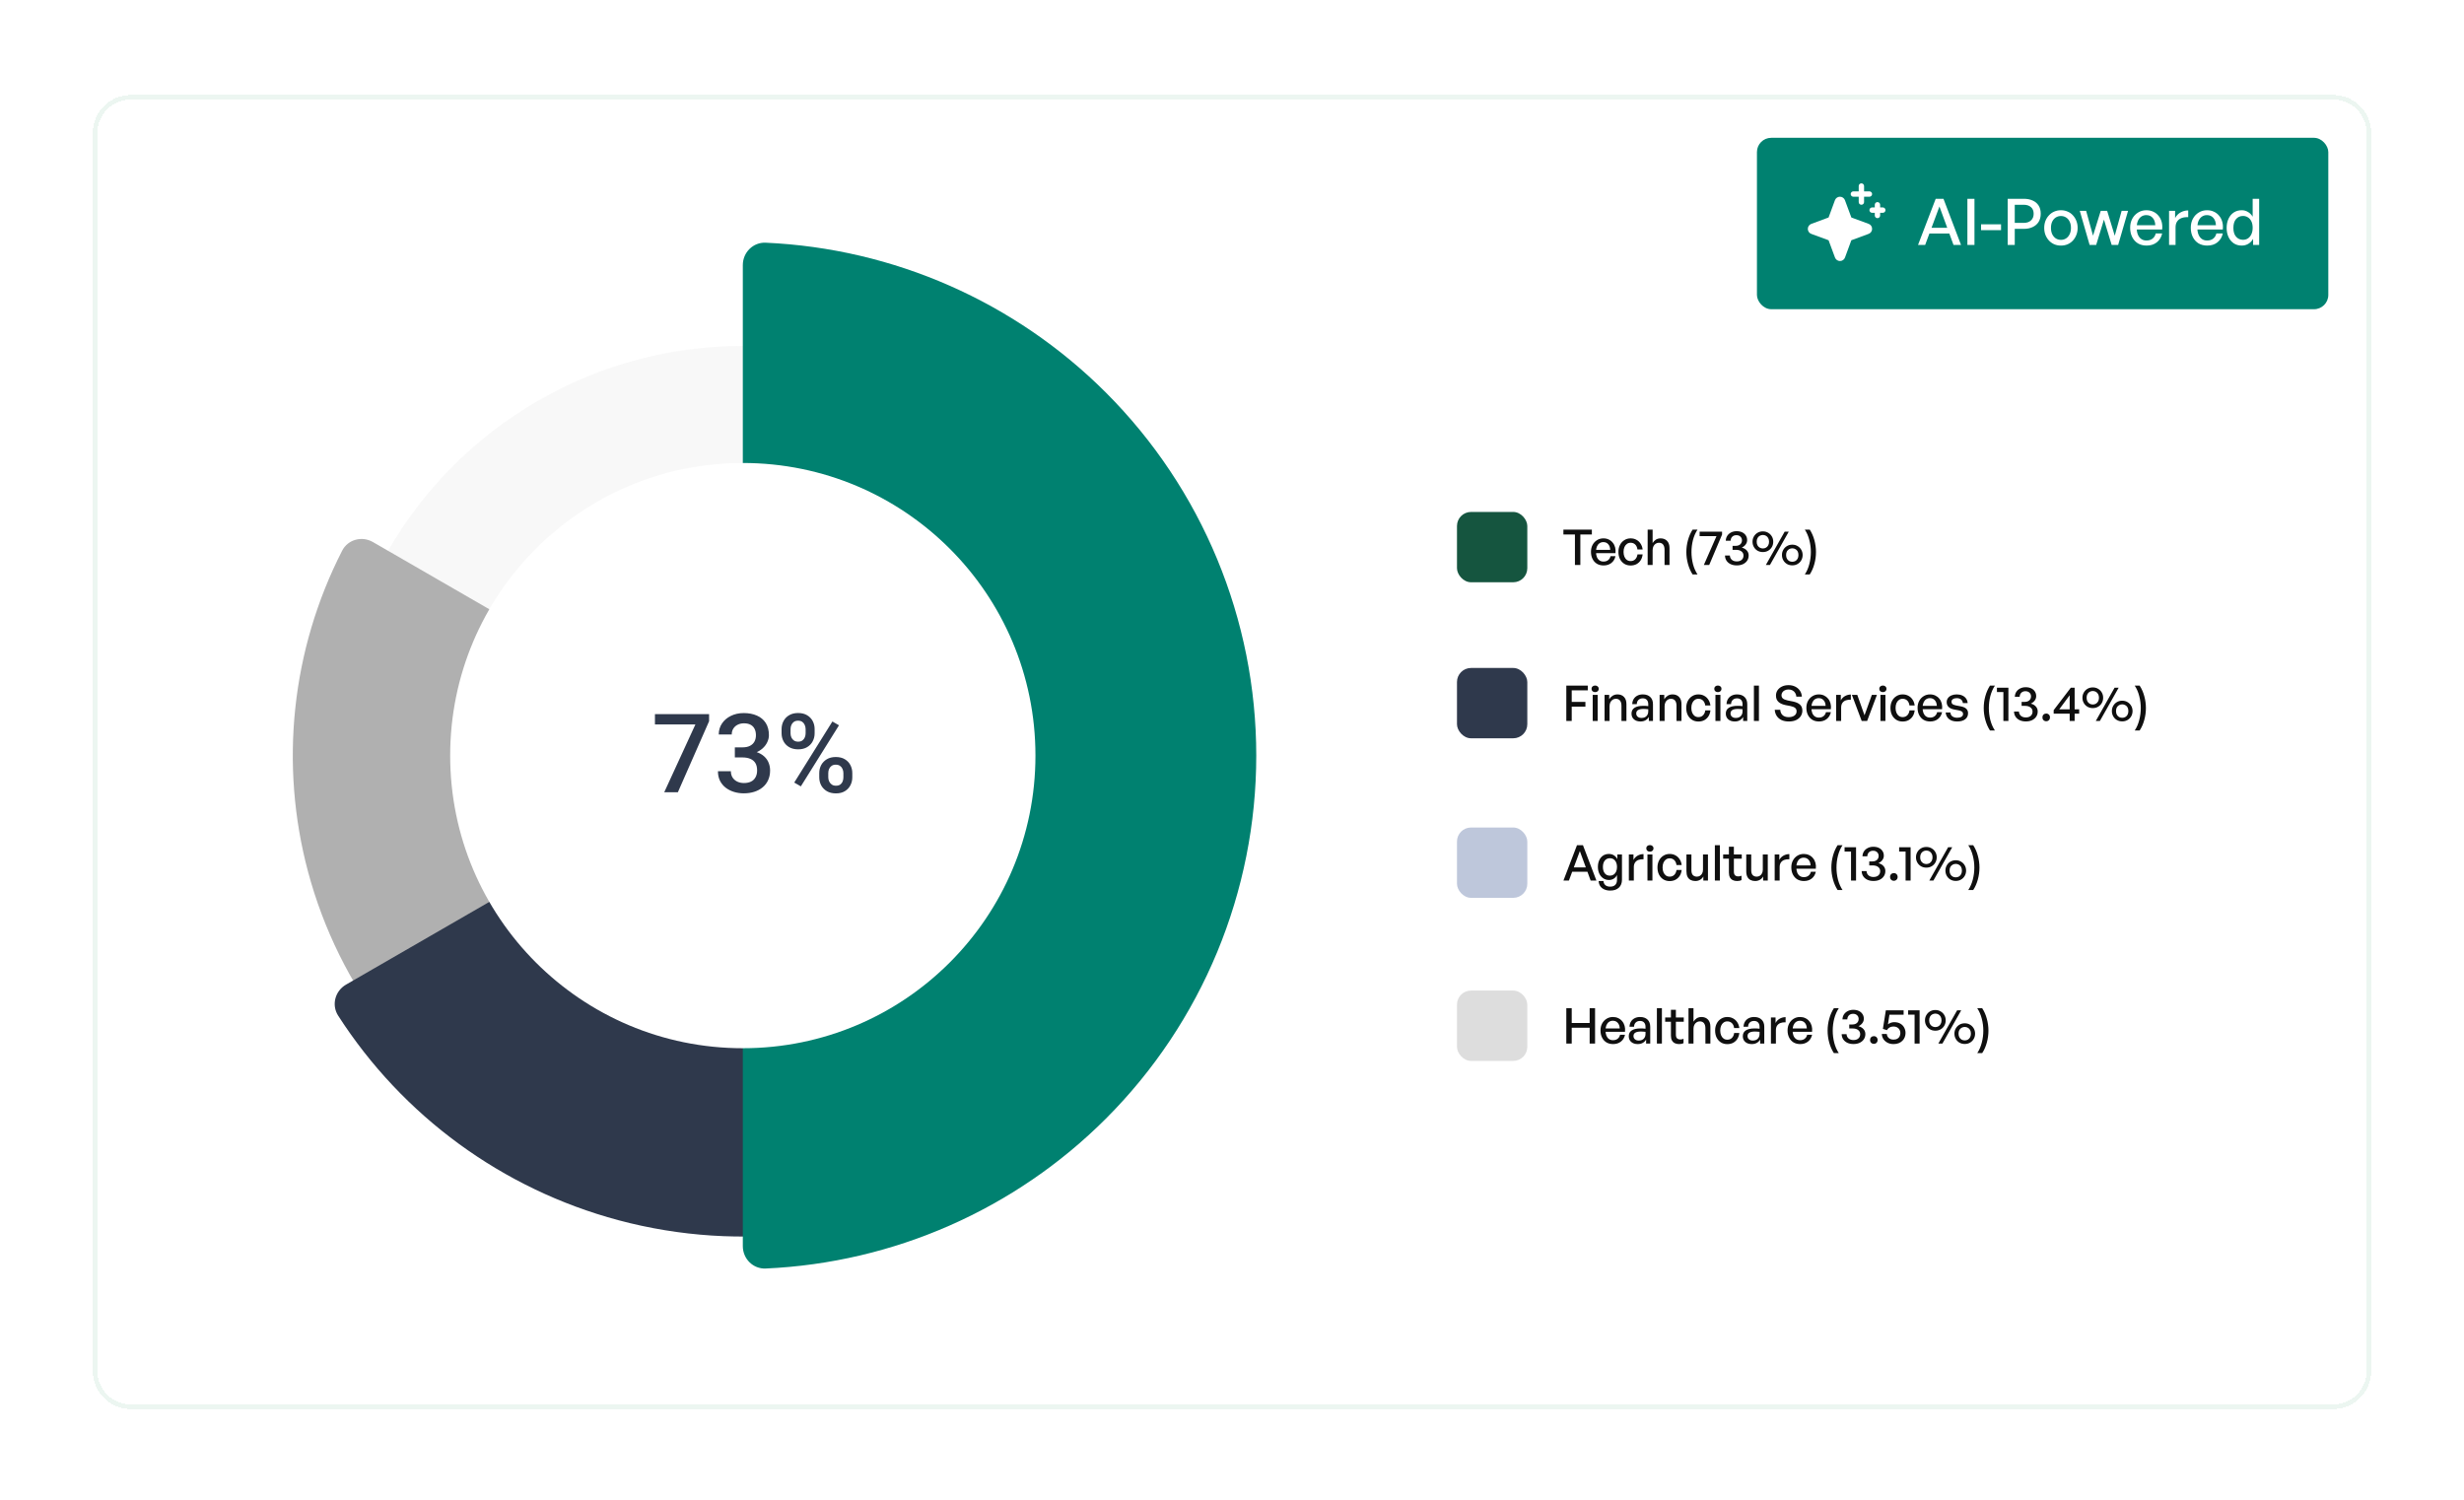 <svg width="345" height="210" viewBox="0 0 345 210" fill="none" xmlns="http://www.w3.org/2000/svg">
<g filter="url(#filter0_bdd_1039_12016)">
<path d="M13 9.311C13 6.378 15.378 4 18.311 4H326.689C329.622 4 332 6.378 332 9.311V182.689C332 185.622 329.622 188 326.689 188H18.311C15.378 188 13 185.622 13 182.689V9.311Z" fill="white" shape-rendering="crispEdges"/>
<path d="M13.321 9.311C13.321 6.555 15.555 4.321 18.311 4.321H326.689C329.445 4.321 331.679 6.555 331.679 9.311V182.689C331.679 185.445 329.445 187.679 326.689 187.679H18.311C15.555 187.679 13.321 185.445 13.321 182.689V9.311Z" stroke="#ECF6F1" stroke-width="0.641" shape-rendering="crispEdges"/>
<circle opacity="0.1" cx="104.006" cy="96.505" r="57.364" fill="#B6B6B6"/>
<path d="M52.213 66.602C50.679 65.716 48.711 66.239 47.905 67.815C40.819 81.671 39.095 97.702 43.142 112.808C47.467 128.948 58.027 142.709 72.498 151.064C86.969 159.419 104.166 161.683 120.307 157.358C135.412 153.311 148.434 143.803 156.89 130.737C157.852 129.251 157.32 127.286 155.787 126.4L104 96.501L52.213 66.602Z" fill="#B0B0B0"/>
<path d="M48.45 128.573C46.917 129.458 46.386 131.423 47.343 132.913C56.379 146.974 70.35 157.209 86.569 161.555C103.822 166.178 122.205 163.758 137.674 154.827C153.143 145.896 164.431 131.185 169.054 113.932C173.4 97.713 171.522 80.496 163.862 65.64C163.051 64.067 161.083 63.544 159.55 64.43L104 96.501L48.45 128.573Z" fill="#2F394C"/>
<path d="M104.006 165.192C104.006 166.962 105.442 168.405 107.211 168.326C125.112 167.528 142.116 160.066 154.841 147.341C168.323 133.859 175.897 115.573 175.897 96.506C175.897 77.44 168.323 59.154 154.841 45.672C142.116 32.947 125.112 25.485 107.211 24.687C105.442 24.608 104.006 26.05 104.006 27.821L104.006 96.506L104.006 165.192Z" fill="#008170"/>
<g filter="url(#filter1_d_1039_12016)">
<circle cx="104.006" cy="96.505" r="40.974" fill="white"/>
</g>
<path d="M99.284 90.7V91.691L94.912 101.639H93.003L97.368 92.142H91.703V90.7H99.284ZM102.89 95.35H103.972C104.393 95.35 104.741 95.278 105.017 95.132C105.297 94.987 105.505 94.787 105.64 94.531C105.775 94.276 105.843 93.983 105.843 93.652C105.843 93.307 105.78 93.011 105.655 92.766C105.535 92.515 105.35 92.323 105.099 92.187C104.854 92.052 104.541 91.984 104.16 91.984C103.84 91.984 103.549 92.049 103.289 92.18C103.033 92.305 102.83 92.485 102.68 92.721C102.53 92.951 102.455 93.227 102.455 93.547H100.636C100.636 92.966 100.789 92.45 101.095 91.999C101.4 91.549 101.816 91.195 102.342 90.94C102.873 90.68 103.469 90.549 104.13 90.549C104.836 90.549 105.452 90.667 105.978 90.903C106.509 91.133 106.922 91.478 107.218 91.939C107.513 92.4 107.661 92.971 107.661 93.652C107.661 93.963 107.589 94.278 107.443 94.599C107.298 94.919 107.083 95.213 106.797 95.478C106.512 95.738 106.156 95.951 105.73 96.117C105.305 96.277 104.811 96.357 104.25 96.357H102.89V95.35ZM102.89 96.763V95.771H104.25C104.891 95.771 105.437 95.846 105.888 95.996C106.344 96.147 106.715 96.355 107 96.62C107.286 96.88 107.493 97.178 107.624 97.514C107.759 97.85 107.826 98.205 107.826 98.581C107.826 99.092 107.734 99.547 107.548 99.948C107.368 100.344 107.11 100.68 106.775 100.955C106.439 101.23 106.046 101.438 105.595 101.579C105.149 101.719 104.663 101.789 104.138 101.789C103.667 101.789 103.216 101.724 102.785 101.594C102.354 101.463 101.969 101.271 101.628 101.015C101.288 100.755 101.017 100.432 100.817 100.046C100.621 99.655 100.524 99.204 100.524 98.694H102.334C102.334 99.019 102.41 99.307 102.56 99.558C102.715 99.803 102.93 99.996 103.206 100.136C103.486 100.276 103.807 100.346 104.168 100.346C104.548 100.346 104.876 100.279 105.152 100.144C105.427 100.008 105.638 99.808 105.783 99.543C105.933 99.277 106.008 98.957 106.008 98.581C106.008 98.155 105.926 97.809 105.76 97.544C105.595 97.279 105.36 97.083 105.054 96.958C104.749 96.828 104.388 96.763 103.972 96.763H102.89ZM109.434 93.382V92.803C109.434 92.388 109.524 92.009 109.705 91.669C109.885 91.328 110.148 91.055 110.494 90.85C110.839 90.645 111.255 90.542 111.741 90.542C112.242 90.542 112.662 90.645 113.003 90.85C113.349 91.055 113.612 91.328 113.792 91.669C113.972 92.009 114.062 92.388 114.062 92.803V93.382C114.062 93.787 113.972 94.161 113.792 94.501C113.617 94.842 113.356 95.115 113.01 95.32C112.67 95.525 112.252 95.628 111.756 95.628C111.265 95.628 110.844 95.525 110.494 95.32C110.148 95.115 109.885 94.842 109.705 94.501C109.524 94.161 109.434 93.787 109.434 93.382ZM110.689 92.803V93.382C110.689 93.582 110.727 93.772 110.802 93.953C110.882 94.133 111.002 94.278 111.162 94.389C111.323 94.499 111.52 94.554 111.756 94.554C111.996 94.554 112.192 94.499 112.342 94.389C112.497 94.278 112.612 94.133 112.687 93.953C112.763 93.772 112.8 93.582 112.8 93.382V92.803C112.8 92.598 112.76 92.405 112.68 92.225C112.605 92.04 112.49 91.892 112.334 91.781C112.179 91.671 111.981 91.616 111.741 91.616C111.51 91.616 111.315 91.671 111.155 91.781C110.999 91.892 110.882 92.04 110.802 92.225C110.727 92.405 110.689 92.598 110.689 92.803ZM114.708 99.543V98.957C114.708 98.546 114.799 98.17 114.979 97.829C115.164 97.489 115.43 97.216 115.775 97.011C116.121 96.805 116.537 96.703 117.022 96.703C117.523 96.703 117.944 96.805 118.285 97.011C118.63 97.216 118.891 97.489 119.066 97.829C119.246 98.17 119.336 98.546 119.336 98.957V99.543C119.336 99.953 119.246 100.329 119.066 100.669C118.891 101.01 118.633 101.283 118.292 101.488C117.952 101.694 117.536 101.796 117.045 101.796C116.549 101.796 116.126 101.694 115.775 101.488C115.43 101.283 115.164 101.01 114.979 100.669C114.799 100.329 114.708 99.953 114.708 99.543ZM115.971 98.957V99.543C115.971 99.743 116.011 99.933 116.091 100.114C116.176 100.294 116.299 100.442 116.459 100.557C116.619 100.667 116.812 100.722 117.037 100.722C117.293 100.722 117.498 100.667 117.654 100.557C117.809 100.442 117.919 100.296 117.984 100.121C118.054 99.941 118.089 99.748 118.089 99.543V98.957C118.089 98.751 118.049 98.558 117.969 98.378C117.894 98.198 117.776 98.052 117.616 97.942C117.461 97.832 117.263 97.777 117.022 97.777C116.787 97.777 116.592 97.832 116.436 97.942C116.281 98.052 116.163 98.198 116.083 98.378C116.008 98.558 115.971 98.751 115.971 98.957ZM117.473 92.262L112.131 100.812L111.207 100.279L116.549 91.729L117.473 92.262Z" fill="#2F394C"/>
<g clip-path="url(#clip0_1039_12016)">
<rect x="204" y="62.387" width="9.848" height="9.848" rx="1.97" fill="#15553F"/>
<path d="M221.274 69.811H220.516V65.543H218.902V64.861H222.887V65.543H221.274V69.811ZM224.527 69.879C224.173 69.879 223.863 69.801 223.596 69.645C223.334 69.484 223.13 69.259 222.982 68.97C222.835 68.68 222.762 68.345 222.762 67.963C222.762 67.6 222.838 67.278 222.989 66.998C223.141 66.718 223.348 66.497 223.61 66.336C223.872 66.171 224.17 66.088 224.506 66.088C224.782 66.088 225.028 66.141 225.244 66.247C225.464 66.348 225.65 66.493 225.802 66.681C225.958 66.865 226.071 67.083 226.14 67.336C226.209 67.584 226.227 67.857 226.195 68.156H223.169V67.694H225.457C225.443 67.354 225.349 67.09 225.175 66.901C225.005 66.709 224.777 66.612 224.492 66.612C224.285 66.612 224.104 66.667 223.948 66.778C223.796 66.883 223.676 67.037 223.589 67.239C223.506 67.437 223.465 67.678 223.465 67.963C223.465 68.248 223.506 68.494 223.589 68.701C223.672 68.903 223.791 69.059 223.948 69.169C224.104 69.28 224.292 69.335 224.513 69.335C224.775 69.335 224.991 69.268 225.161 69.135C225.335 69.002 225.45 68.816 225.505 68.577H226.195C226.107 68.981 225.914 69.3 225.616 69.535C225.322 69.765 224.959 69.879 224.527 69.879ZM228.308 69.886C227.973 69.886 227.677 69.806 227.419 69.645C227.166 69.484 226.967 69.261 226.819 68.976C226.677 68.687 226.606 68.356 226.606 67.984C226.606 67.616 226.679 67.29 226.826 67.005C226.973 66.72 227.176 66.497 227.433 66.336C227.69 66.171 227.982 66.088 228.308 66.088C228.612 66.088 228.881 66.152 229.115 66.281C229.354 66.405 229.549 66.584 229.701 66.819C229.857 67.049 229.956 67.322 229.997 67.639H229.267C229.23 67.345 229.126 67.115 228.956 66.95C228.786 66.784 228.573 66.702 228.315 66.702C228.113 66.702 227.939 66.757 227.791 66.867C227.644 66.973 227.529 67.12 227.447 67.308C227.364 67.497 227.323 67.722 227.323 67.984C227.323 68.241 227.364 68.466 227.447 68.659C227.529 68.852 227.644 69.002 227.791 69.107C227.939 69.213 228.113 69.266 228.315 69.266C228.577 69.266 228.791 69.183 228.956 69.018C229.126 68.852 229.232 68.623 229.274 68.329H229.997C229.961 68.65 229.866 68.928 229.715 69.163C229.563 69.392 229.368 69.572 229.129 69.7C228.89 69.824 228.616 69.886 228.308 69.886ZM231.394 67.749V69.811H230.698V64.861H231.394V66.743C231.514 66.545 231.666 66.387 231.849 66.267C232.038 66.148 232.258 66.088 232.511 66.088C232.888 66.088 233.189 66.205 233.414 66.44C233.644 66.674 233.759 67.01 233.759 67.446V69.811H233.063V67.68C233.063 67.368 232.996 67.127 232.863 66.957C232.729 66.787 232.532 66.702 232.27 66.702C232.109 66.702 231.962 66.745 231.829 66.833C231.695 66.915 231.59 67.035 231.512 67.191C231.433 67.347 231.394 67.533 231.394 67.749ZM237.682 71.141H236.993C236.712 70.709 236.496 70.22 236.345 69.673C236.193 69.126 236.117 68.567 236.117 67.998C236.117 67.428 236.193 66.872 236.345 66.329C236.496 65.782 236.712 65.293 236.993 64.861H237.682C237.397 65.293 237.183 65.782 237.041 66.329C236.903 66.872 236.834 67.428 236.834 67.998C236.834 68.567 236.903 69.126 237.041 69.673C237.183 70.22 237.397 70.709 237.682 71.141ZM241.117 65.557L239.318 69.811H238.567L240.338 65.778H237.974V65.151H241.117V65.557ZM243.173 69.873C242.851 69.873 242.567 69.815 242.318 69.7C242.07 69.581 241.877 69.418 241.739 69.211C241.601 68.999 241.53 68.758 241.526 68.487H242.208C242.222 68.74 242.316 68.942 242.491 69.094C242.665 69.241 242.893 69.314 243.173 69.314C243.467 69.314 243.697 69.241 243.862 69.094C244.033 68.947 244.118 68.747 244.118 68.494C244.118 68.25 244.023 68.057 243.835 67.915C243.647 67.768 243.391 67.694 243.07 67.694H242.587V67.136H243.035C243.21 67.136 243.362 67.104 243.49 67.039C243.624 66.975 243.725 66.885 243.794 66.771C243.867 66.656 243.904 66.525 243.904 66.378C243.904 66.157 243.833 65.98 243.69 65.847C243.548 65.709 243.359 65.64 243.125 65.64C242.886 65.64 242.693 65.711 242.546 65.854C242.403 65.992 242.325 66.18 242.311 66.419H241.636C241.645 66.162 241.714 65.932 241.843 65.73C241.976 65.527 242.158 65.369 242.387 65.254C242.617 65.139 242.872 65.082 243.152 65.082C243.451 65.082 243.711 65.135 243.931 65.24C244.152 65.346 244.322 65.493 244.442 65.681C244.566 65.865 244.628 66.081 244.628 66.329C244.628 66.555 244.561 66.757 244.428 66.936C244.299 67.115 244.115 67.262 243.876 67.377C244.184 67.46 244.421 67.598 244.586 67.791C244.756 67.979 244.841 68.209 244.841 68.48C244.841 68.756 244.77 68.999 244.628 69.211C244.49 69.418 244.294 69.581 244.042 69.7C243.794 69.815 243.504 69.873 243.173 69.873ZM246.828 68.004C246.548 68.004 246.297 67.94 246.077 67.811C245.861 67.683 245.691 67.508 245.567 67.288C245.443 67.067 245.381 66.823 245.381 66.557C245.381 66.29 245.443 66.049 245.567 65.833C245.691 65.612 245.861 65.438 246.077 65.309C246.297 65.176 246.548 65.109 246.828 65.109C247.113 65.109 247.364 65.176 247.58 65.309C247.8 65.438 247.972 65.612 248.097 65.833C248.221 66.049 248.283 66.29 248.283 66.557C248.283 66.823 248.221 67.067 248.097 67.288C247.972 67.508 247.8 67.683 247.58 67.811C247.364 67.94 247.113 68.004 246.828 68.004ZM246.828 67.501C246.989 67.501 247.134 67.465 247.262 67.391C247.391 67.317 247.495 67.212 247.573 67.074C247.655 66.931 247.697 66.759 247.697 66.557C247.697 66.35 247.655 66.178 247.573 66.04C247.495 65.897 247.391 65.792 247.262 65.723C247.134 65.649 246.989 65.612 246.828 65.612C246.677 65.612 246.534 65.649 246.401 65.723C246.268 65.792 246.162 65.897 246.084 66.04C246.006 66.178 245.966 66.35 245.966 66.557C245.966 66.759 246.006 66.931 246.084 67.074C246.162 67.212 246.268 67.317 246.401 67.391C246.534 67.465 246.677 67.501 246.828 67.501ZM247.821 69.811H247.249L249.882 65.151H250.454L247.821 69.811ZM250.95 69.866C250.67 69.866 250.42 69.801 250.199 69.673C249.983 69.544 249.813 69.369 249.689 69.149C249.565 68.928 249.503 68.685 249.503 68.418C249.503 68.151 249.565 67.91 249.689 67.694C249.813 67.474 249.983 67.299 250.199 67.17C250.42 67.037 250.67 66.971 250.95 66.971C251.231 66.971 251.479 67.037 251.695 67.17C251.915 67.299 252.088 67.474 252.212 67.694C252.336 67.91 252.398 68.151 252.398 68.418C252.398 68.685 252.336 68.928 252.212 69.149C252.088 69.369 251.915 69.544 251.695 69.673C251.479 69.801 251.231 69.866 250.95 69.866ZM250.95 69.362C251.107 69.362 251.249 69.328 251.378 69.259C251.511 69.186 251.617 69.078 251.695 68.935C251.773 68.793 251.812 68.62 251.812 68.418C251.812 68.211 251.773 68.039 251.695 67.901C251.617 67.763 251.511 67.66 251.378 67.591C251.249 67.517 251.107 67.481 250.95 67.481C250.794 67.481 250.649 67.517 250.516 67.591C250.387 67.66 250.282 67.763 250.199 67.901C250.121 68.039 250.082 68.211 250.082 68.418C250.082 68.62 250.121 68.793 250.199 68.935C250.282 69.078 250.387 69.186 250.516 69.259C250.649 69.328 250.794 69.362 250.95 69.362ZM253.392 71.141H252.702C252.987 70.709 253.199 70.22 253.336 69.673C253.479 69.126 253.55 68.567 253.55 67.998C253.55 67.428 253.479 66.872 253.336 66.329C253.199 65.782 252.987 65.293 252.702 64.861H253.392C253.676 65.293 253.892 65.782 254.04 66.329C254.191 66.872 254.267 67.428 254.267 67.998C254.267 68.567 254.191 69.126 254.04 69.673C253.892 70.22 253.676 70.709 253.392 71.141Z" fill="#0F0F0F"/>
</g>
<g clip-path="url(#clip1_1039_12016)">
<rect x="204" y="84.234" width="9.848" height="9.848" rx="1.97" fill="#2F394C"/>
<path d="M220.067 91.658H219.309V86.709H222.315V87.371H220.067V88.984H221.984V89.645H220.067V91.658ZM223.7 91.658H223.004V88.005H223.7V91.658ZM223.852 87.157C223.852 87.285 223.803 87.396 223.707 87.488C223.615 87.575 223.495 87.619 223.348 87.619C223.197 87.619 223.073 87.575 222.976 87.488C222.884 87.396 222.838 87.285 222.838 87.157C222.838 87.019 222.884 86.909 222.976 86.826C223.073 86.739 223.197 86.695 223.348 86.695C223.495 86.695 223.615 86.739 223.707 86.826C223.803 86.909 223.852 87.019 223.852 87.157ZM225.363 89.597V91.658H224.666V88.005H225.314V88.611C225.438 88.409 225.599 88.246 225.797 88.122C225.999 87.998 226.227 87.936 226.479 87.936C226.856 87.936 227.157 88.053 227.382 88.287C227.612 88.522 227.727 88.857 227.727 89.294V91.658H227.031V89.528C227.031 89.216 226.964 88.974 226.831 88.804C226.698 88.634 226.5 88.549 226.238 88.549C226.077 88.549 225.93 88.593 225.797 88.68C225.664 88.763 225.558 88.882 225.48 89.039C225.402 89.195 225.363 89.381 225.363 89.597ZM230.864 91.658V91.093C230.75 91.295 230.593 91.451 230.396 91.562C230.198 91.672 229.964 91.727 229.693 91.727C229.316 91.727 229.012 91.628 228.783 91.431C228.553 91.228 228.438 90.96 228.438 90.624C228.438 90.266 228.578 89.995 228.858 89.811C229.143 89.627 229.557 89.535 230.099 89.535C230.205 89.535 230.308 89.537 230.409 89.542C230.511 89.546 230.635 89.558 230.782 89.576V89.308C230.782 89.05 230.715 88.85 230.582 88.708C230.449 88.561 230.26 88.487 230.017 88.487C229.764 88.487 229.562 88.561 229.41 88.708C229.263 88.85 229.185 89.048 229.176 89.301H228.541C228.551 89.025 228.617 88.786 228.741 88.584C228.87 88.377 229.042 88.218 229.258 88.108C229.479 87.993 229.732 87.936 230.017 87.936C230.467 87.936 230.816 88.058 231.064 88.301C231.317 88.54 231.443 88.878 231.443 89.314V91.658H230.864ZM229.1 90.603C229.1 90.792 229.166 90.944 229.3 91.058C229.433 91.173 229.61 91.231 229.83 91.231C230.125 91.231 230.357 91.148 230.527 90.983C230.697 90.813 230.782 90.587 230.782 90.307V90.011C230.648 89.997 230.531 89.988 230.43 89.983C230.329 89.974 230.233 89.969 230.141 89.969C229.791 89.969 229.529 90.022 229.355 90.128C229.185 90.229 229.1 90.388 229.1 90.603ZM233.071 89.597V91.658H232.374V88.005H233.022V88.611C233.146 88.409 233.307 88.246 233.505 88.122C233.707 87.998 233.935 87.936 234.187 87.936C234.564 87.936 234.865 88.053 235.09 88.287C235.32 88.522 235.435 88.857 235.435 89.294V91.658H234.739V89.528C234.739 89.216 234.672 88.974 234.539 88.804C234.406 88.634 234.208 88.549 233.946 88.549C233.785 88.549 233.638 88.593 233.505 88.68C233.372 88.763 233.266 88.882 233.188 89.039C233.11 89.195 233.071 89.381 233.071 89.597ZM237.8 91.734C237.465 91.734 237.168 91.654 236.911 91.493C236.658 91.332 236.458 91.109 236.311 90.824C236.169 90.535 236.098 90.204 236.098 89.832C236.098 89.464 236.171 89.138 236.318 88.853C236.465 88.568 236.668 88.345 236.925 88.184C237.182 88.019 237.474 87.936 237.8 87.936C238.104 87.936 238.372 88 238.607 88.129C238.846 88.253 239.041 88.432 239.193 88.666C239.349 88.896 239.448 89.17 239.489 89.487H238.759C238.722 89.193 238.618 88.963 238.448 88.797C238.278 88.632 238.065 88.549 237.807 88.549C237.605 88.549 237.43 88.604 237.283 88.715C237.136 88.82 237.021 88.968 236.939 89.156C236.856 89.344 236.815 89.57 236.815 89.832C236.815 90.089 236.856 90.314 236.939 90.507C237.021 90.7 237.136 90.849 237.283 90.955C237.43 91.061 237.605 91.114 237.807 91.114C238.069 91.114 238.283 91.031 238.448 90.865C238.618 90.7 238.724 90.47 238.765 90.176H239.489C239.452 90.498 239.358 90.776 239.207 91.01C239.055 91.24 238.86 91.419 238.621 91.548C238.382 91.672 238.108 91.734 237.8 91.734ZM240.886 91.658H240.19V88.005H240.886V91.658ZM241.038 87.157C241.038 87.285 240.99 87.396 240.893 87.488C240.801 87.575 240.682 87.619 240.535 87.619C240.383 87.619 240.259 87.575 240.162 87.488C240.071 87.396 240.025 87.285 240.025 87.157C240.025 87.019 240.071 86.909 240.162 86.826C240.259 86.739 240.383 86.695 240.535 86.695C240.682 86.695 240.801 86.739 240.893 86.826C240.99 86.909 241.038 87.019 241.038 87.157ZM244.066 91.658V91.093C243.951 91.295 243.794 91.451 243.597 91.562C243.399 91.672 243.165 91.727 242.894 91.727C242.517 91.727 242.214 91.628 241.984 91.431C241.754 91.228 241.639 90.96 241.639 90.624C241.639 90.266 241.779 89.995 242.06 89.811C242.345 89.627 242.758 89.535 243.3 89.535C243.406 89.535 243.51 89.537 243.611 89.542C243.712 89.546 243.836 89.558 243.983 89.576V89.308C243.983 89.05 243.916 88.85 243.783 88.708C243.65 88.561 243.461 88.487 243.218 88.487C242.965 88.487 242.763 88.561 242.611 88.708C242.464 88.85 242.386 89.048 242.377 89.301H241.743C241.752 89.025 241.818 88.786 241.942 88.584C242.071 88.377 242.243 88.218 242.459 88.108C242.68 87.993 242.933 87.936 243.218 87.936C243.668 87.936 244.017 88.058 244.265 88.301C244.518 88.54 244.645 88.878 244.645 89.314V91.658H244.066ZM242.301 90.603C242.301 90.792 242.368 90.944 242.501 91.058C242.634 91.173 242.811 91.231 243.032 91.231C243.326 91.231 243.558 91.148 243.728 90.983C243.898 90.813 243.983 90.587 243.983 90.307V90.011C243.85 89.997 243.732 89.988 243.631 89.983C243.53 89.974 243.434 89.969 243.342 89.969C242.993 89.969 242.731 90.022 242.556 90.128C242.386 90.229 242.301 90.388 242.301 90.603ZM246.279 91.658H245.576V86.709H246.279V91.658ZM252.36 90.211C252.36 90.496 252.284 90.753 252.132 90.983C251.985 91.212 251.772 91.394 251.491 91.527C251.211 91.66 250.871 91.727 250.471 91.727C250.071 91.727 249.727 91.66 249.437 91.527C249.152 91.389 248.929 91.196 248.768 90.948C248.607 90.7 248.516 90.413 248.493 90.087H249.265C249.283 90.399 249.391 90.65 249.589 90.838C249.791 91.026 250.08 91.121 250.457 91.121C250.669 91.121 250.857 91.088 251.022 91.024C251.188 90.96 251.317 90.868 251.409 90.748C251.505 90.629 251.553 90.484 251.553 90.314C251.553 90.107 251.484 89.946 251.346 89.832C251.209 89.717 250.997 89.629 250.712 89.57L249.995 89.432C249.821 89.395 249.653 89.344 249.492 89.28C249.336 89.216 249.193 89.133 249.065 89.032C248.941 88.926 248.842 88.797 248.768 88.646C248.699 88.49 248.665 88.308 248.665 88.101C248.665 87.821 248.738 87.57 248.886 87.35C249.037 87.129 249.244 86.957 249.506 86.833C249.772 86.704 250.078 86.64 250.423 86.64C250.767 86.64 251.075 86.706 251.346 86.84C251.622 86.973 251.843 87.159 252.008 87.398C252.178 87.637 252.272 87.922 252.291 88.253H251.519C251.505 88.055 251.45 87.881 251.353 87.729C251.261 87.577 251.137 87.46 250.981 87.377C250.825 87.29 250.641 87.246 250.43 87.246C250.218 87.246 250.039 87.285 249.892 87.364C249.745 87.437 249.632 87.536 249.554 87.66C249.476 87.779 249.437 87.91 249.437 88.053C249.437 88.209 249.476 88.336 249.554 88.432C249.637 88.524 249.745 88.597 249.878 88.653C250.011 88.708 250.154 88.751 250.306 88.784L251.036 88.928C251.464 89.016 251.79 89.158 252.015 89.356C252.245 89.553 252.36 89.838 252.36 90.211ZM254.685 91.727C254.331 91.727 254.021 91.649 253.755 91.493C253.493 91.332 253.288 91.107 253.141 90.817C252.994 90.528 252.921 90.192 252.921 89.811C252.921 89.448 252.996 89.126 253.148 88.846C253.3 88.565 253.506 88.345 253.768 88.184C254.03 88.019 254.329 87.936 254.665 87.936C254.94 87.936 255.186 87.989 255.402 88.094C255.623 88.195 255.809 88.34 255.961 88.529C256.117 88.712 256.229 88.931 256.298 89.183C256.367 89.432 256.386 89.705 256.353 90.004H253.327V89.542H255.616C255.602 89.202 255.508 88.938 255.333 88.749C255.163 88.556 254.936 88.46 254.651 88.46C254.444 88.46 254.262 88.515 254.106 88.625C253.955 88.731 253.835 88.885 253.748 89.087C253.665 89.285 253.624 89.526 253.624 89.811C253.624 90.096 253.665 90.342 253.748 90.548C253.83 90.751 253.95 90.907 254.106 91.017C254.262 91.127 254.451 91.183 254.671 91.183C254.933 91.183 255.149 91.116 255.319 90.983C255.494 90.849 255.609 90.663 255.664 90.424H256.353C256.266 90.829 256.073 91.148 255.774 91.382C255.48 91.612 255.117 91.727 254.685 91.727ZM257.79 89.79V91.658H257.094V88.005H257.742V88.777C257.87 88.524 258.061 88.324 258.314 88.177C258.571 88.03 258.849 87.956 259.148 87.956V88.68C258.886 88.666 258.652 88.696 258.445 88.77C258.243 88.843 258.082 88.965 257.962 89.135C257.847 89.301 257.79 89.519 257.79 89.79ZM262.799 88.005L261.428 91.658H260.669L259.297 88.005H260.049L261.062 90.859L262.089 88.005H262.799ZM263.99 91.658H263.294V88.005H263.99V91.658ZM264.142 87.157C264.142 87.285 264.093 87.396 263.997 87.488C263.905 87.575 263.785 87.619 263.638 87.619C263.487 87.619 263.363 87.575 263.266 87.488C263.174 87.396 263.128 87.285 263.128 87.157C263.128 87.019 263.174 86.909 263.266 86.826C263.363 86.739 263.487 86.695 263.638 86.695C263.785 86.695 263.905 86.739 263.997 86.826C264.093 86.909 264.142 87.019 264.142 87.157ZM266.397 91.734C266.062 91.734 265.765 91.654 265.508 91.493C265.255 91.332 265.055 91.109 264.908 90.824C264.766 90.535 264.695 90.204 264.695 89.832C264.695 89.464 264.768 89.138 264.915 88.853C265.062 88.568 265.264 88.345 265.522 88.184C265.779 88.019 266.071 87.936 266.397 87.936C266.7 87.936 266.969 88 267.204 88.129C267.443 88.253 267.638 88.432 267.79 88.666C267.946 88.896 268.045 89.17 268.086 89.487H267.355C267.319 89.193 267.215 88.963 267.045 88.797C266.875 88.632 266.661 88.549 266.404 88.549C266.202 88.549 266.027 88.604 265.88 88.715C265.733 88.82 265.618 88.968 265.536 89.156C265.453 89.344 265.411 89.57 265.411 89.832C265.411 90.089 265.453 90.314 265.536 90.507C265.618 90.7 265.733 90.849 265.88 90.955C266.027 91.061 266.202 91.114 266.404 91.114C266.666 91.114 266.88 91.031 267.045 90.865C267.215 90.7 267.321 90.47 267.362 90.176H268.086C268.049 90.498 267.955 90.776 267.803 91.01C267.652 91.24 267.456 91.419 267.218 91.548C266.979 91.672 266.705 91.734 266.397 91.734ZM270.256 91.727C269.902 91.727 269.592 91.649 269.325 91.493C269.063 91.332 268.859 91.107 268.712 90.817C268.565 90.528 268.491 90.192 268.491 89.811C268.491 89.448 268.567 89.126 268.719 88.846C268.87 88.565 269.077 88.345 269.339 88.184C269.601 88.019 269.9 87.936 270.235 87.936C270.511 87.936 270.757 87.989 270.973 88.094C271.193 88.195 271.38 88.34 271.531 88.529C271.688 88.712 271.8 88.931 271.869 89.183C271.938 89.432 271.956 89.705 271.924 90.004H268.898V89.542H271.187C271.173 89.202 271.079 88.938 270.904 88.749C270.734 88.556 270.506 88.46 270.222 88.46C270.015 88.46 269.833 88.515 269.677 88.625C269.525 88.731 269.406 88.885 269.318 89.087C269.236 89.285 269.194 89.526 269.194 89.811C269.194 90.096 269.236 90.342 269.318 90.548C269.401 90.751 269.521 90.907 269.677 91.017C269.833 91.127 270.022 91.183 270.242 91.183C270.504 91.183 270.72 91.116 270.89 90.983C271.065 90.849 271.18 90.663 271.235 90.424H271.924C271.837 90.829 271.644 91.148 271.345 91.382C271.051 91.612 270.688 91.727 270.256 91.727ZM275.56 90.569C275.56 90.927 275.426 91.21 275.16 91.417C274.893 91.624 274.516 91.727 274.029 91.727C273.551 91.727 273.172 91.615 272.892 91.389C272.616 91.164 272.46 90.856 272.423 90.466H273.092C273.101 90.695 273.191 90.877 273.361 91.01C273.535 91.139 273.763 91.203 274.043 91.203C274.287 91.203 274.482 91.16 274.629 91.072C274.781 90.985 274.857 90.856 274.857 90.686C274.857 90.535 274.806 90.42 274.705 90.342C274.608 90.263 274.445 90.204 274.215 90.162L273.623 90.052C273.287 89.988 273.027 89.871 272.844 89.701C272.66 89.526 272.568 89.301 272.568 89.025C272.568 88.809 272.625 88.621 272.74 88.46C272.86 88.294 273.025 88.165 273.237 88.074C273.448 87.982 273.694 87.936 273.974 87.936C274.268 87.936 274.526 87.986 274.746 88.087C274.967 88.184 275.144 88.324 275.277 88.508C275.41 88.687 275.486 88.903 275.505 89.156H274.836C274.813 88.94 274.726 88.77 274.574 88.646C274.422 88.522 274.225 88.46 273.981 88.46C273.76 88.46 273.581 88.506 273.443 88.597C273.31 88.685 273.243 88.807 273.243 88.963C273.243 89.11 273.292 89.222 273.388 89.301C273.489 89.374 273.65 89.434 273.871 89.48L274.491 89.597C274.854 89.661 275.123 89.774 275.298 89.935C275.472 90.096 275.56 90.307 275.56 90.569ZM279.318 92.989H278.629C278.349 92.557 278.133 92.067 277.981 91.52C277.829 90.974 277.754 90.415 277.754 89.845C277.754 89.275 277.829 88.719 277.981 88.177C278.133 87.63 278.349 87.141 278.629 86.709H279.318C279.033 87.141 278.82 87.63 278.677 88.177C278.539 88.719 278.47 89.275 278.47 89.845C278.47 90.415 278.539 90.974 278.677 91.52C278.82 92.067 279.033 92.557 279.318 92.989ZM281.209 91.658H280.506V87.605H279.603V86.998H281.209V91.658ZM283.645 91.72C283.323 91.72 283.038 91.663 282.79 91.548C282.542 91.428 282.349 91.265 282.211 91.058C282.073 90.847 282.002 90.606 281.997 90.335H282.68C282.694 90.587 282.788 90.79 282.963 90.941C283.137 91.088 283.365 91.162 283.645 91.162C283.939 91.162 284.169 91.088 284.334 90.941C284.504 90.794 284.589 90.594 284.589 90.342C284.589 90.098 284.495 89.905 284.307 89.763C284.118 89.615 283.863 89.542 283.542 89.542H283.059V88.984H283.507C283.682 88.984 283.833 88.951 283.962 88.887C284.095 88.823 284.196 88.733 284.265 88.618C284.339 88.503 284.376 88.372 284.376 88.225C284.376 88.005 284.304 87.828 284.162 87.695C284.02 87.557 283.831 87.488 283.597 87.488C283.358 87.488 283.165 87.559 283.018 87.701C282.875 87.839 282.797 88.028 282.783 88.267H282.108C282.117 88.009 282.186 87.779 282.315 87.577C282.448 87.375 282.629 87.217 282.859 87.102C283.089 86.987 283.344 86.929 283.624 86.929C283.923 86.929 284.183 86.982 284.403 87.088C284.624 87.194 284.794 87.341 284.913 87.529C285.037 87.713 285.099 87.929 285.099 88.177C285.099 88.402 285.033 88.604 284.9 88.784C284.771 88.963 284.587 89.11 284.348 89.225C284.656 89.308 284.893 89.445 285.058 89.638C285.228 89.827 285.313 90.057 285.313 90.328C285.313 90.603 285.242 90.847 285.099 91.058C284.962 91.265 284.766 91.428 284.514 91.548C284.265 91.663 283.976 91.72 283.645 91.72ZM287.032 91.162C287.032 91.314 286.982 91.44 286.88 91.541C286.784 91.642 286.658 91.693 286.501 91.693C286.35 91.693 286.223 91.642 286.122 91.541C286.021 91.44 285.971 91.314 285.971 91.162C285.971 91.001 286.021 90.87 286.122 90.769C286.223 90.668 286.35 90.617 286.501 90.617C286.658 90.617 286.784 90.668 286.88 90.769C286.982 90.87 287.032 91.001 287.032 91.162ZM291.118 90.631H290.484V91.658H289.788V90.631H287.548V90.142L289.947 86.998H290.484V90.025H291.118V90.631ZM288.327 90.025H289.788V88.053L288.327 90.025ZM293.022 89.852C292.742 89.852 292.491 89.788 292.271 89.659C292.055 89.53 291.885 89.356 291.761 89.135C291.636 88.915 291.574 88.671 291.574 88.404C291.574 88.138 291.636 87.897 291.761 87.681C291.885 87.46 292.055 87.285 292.271 87.157C292.491 87.023 292.742 86.957 293.022 86.957C293.307 86.957 293.557 87.023 293.773 87.157C293.994 87.285 294.166 87.46 294.29 87.681C294.414 87.897 294.477 88.138 294.477 88.404C294.477 88.671 294.414 88.915 294.29 89.135C294.166 89.356 293.994 89.53 293.773 89.659C293.557 89.788 293.307 89.852 293.022 89.852ZM293.022 89.349C293.183 89.349 293.328 89.312 293.456 89.239C293.585 89.165 293.688 89.059 293.767 88.921C293.849 88.779 293.891 88.607 293.891 88.404C293.891 88.198 293.849 88.025 293.767 87.888C293.688 87.745 293.585 87.639 293.456 87.57C293.328 87.497 293.183 87.46 293.022 87.46C292.87 87.46 292.728 87.497 292.595 87.57C292.461 87.639 292.356 87.745 292.278 87.888C292.199 88.025 292.16 88.198 292.16 88.404C292.16 88.607 292.199 88.779 292.278 88.921C292.356 89.059 292.461 89.165 292.595 89.239C292.728 89.312 292.87 89.349 293.022 89.349ZM294.015 91.658H293.443L296.076 86.998H296.648L294.015 91.658ZM297.144 91.713C296.864 91.713 296.613 91.649 296.393 91.52C296.177 91.392 296.007 91.217 295.883 90.996C295.759 90.776 295.697 90.532 295.697 90.266C295.697 89.999 295.759 89.758 295.883 89.542C296.007 89.321 296.177 89.147 296.393 89.018C296.613 88.885 296.864 88.818 297.144 88.818C297.425 88.818 297.673 88.885 297.889 89.018C298.109 89.147 298.282 89.321 298.406 89.542C298.53 89.758 298.592 89.999 298.592 90.266C298.592 90.532 298.53 90.776 298.406 90.996C298.282 91.217 298.109 91.392 297.889 91.52C297.673 91.649 297.425 91.713 297.144 91.713ZM297.144 91.21C297.301 91.21 297.443 91.176 297.572 91.107C297.705 91.033 297.811 90.925 297.889 90.783C297.967 90.64 298.006 90.468 298.006 90.266C298.006 90.059 297.967 89.887 297.889 89.749C297.811 89.611 297.705 89.507 297.572 89.439C297.443 89.365 297.301 89.328 297.144 89.328C296.988 89.328 296.843 89.365 296.71 89.439C296.581 89.507 296.476 89.611 296.393 89.749C296.315 89.887 296.276 90.059 296.276 90.266C296.276 90.468 296.315 90.64 296.393 90.783C296.476 90.925 296.581 91.033 296.71 91.107C296.843 91.176 296.988 91.21 297.144 91.21ZM299.585 92.989H298.896C299.181 92.557 299.392 92.067 299.53 91.52C299.673 90.974 299.744 90.415 299.744 89.845C299.744 89.275 299.673 88.719 299.53 88.177C299.392 87.63 299.181 87.141 298.896 86.709H299.585C299.87 87.141 300.086 87.63 300.233 88.177C300.385 88.719 300.461 89.275 300.461 89.845C300.461 90.415 300.385 90.974 300.233 91.52C300.086 92.067 299.87 92.557 299.585 92.989Z" fill="#0F0F0F"/>
</g>
<g clip-path="url(#clip2_1039_12016)">
<rect x="204" y="106.574" width="9.848" height="9.848" rx="1.97" fill="#BEC7DB"/>
<path d="M220.067 112.158H222.37L222.577 112.771H219.812L220.067 112.158ZM222.715 113.998L221.205 109.876L219.675 113.998H218.909L220.805 109.049H221.639L223.521 113.998H222.715ZM225.455 115.404C225.138 115.404 224.86 115.349 224.621 115.239C224.382 115.133 224.193 114.979 224.055 114.777C223.922 114.575 223.848 114.338 223.835 114.067H224.51C224.533 114.32 224.623 114.513 224.779 114.646C224.94 114.784 225.163 114.853 225.448 114.853C225.765 114.853 226.004 114.77 226.165 114.605C226.326 114.444 226.406 114.205 226.406 113.888V113.226C226.3 113.442 226.149 113.612 225.951 113.736C225.758 113.86 225.537 113.922 225.289 113.922C224.986 113.922 224.717 113.844 224.483 113.688C224.248 113.532 224.064 113.316 223.931 113.04C223.798 112.764 223.731 112.449 223.731 112.095C223.731 111.732 223.796 111.415 223.924 111.144C224.053 110.868 224.232 110.655 224.462 110.503C224.696 110.351 224.965 110.276 225.269 110.276C225.53 110.276 225.763 110.338 225.965 110.462C226.167 110.586 226.33 110.763 226.454 110.993V110.345H227.102V113.874C227.102 114.357 226.957 114.731 226.668 114.998C226.378 115.269 225.974 115.404 225.455 115.404ZM224.434 112.095C224.434 112.472 224.522 112.771 224.696 112.992C224.871 113.208 225.11 113.316 225.413 113.316C225.611 113.316 225.783 113.267 225.93 113.171C226.082 113.07 226.199 112.93 226.282 112.75C226.365 112.567 226.406 112.355 226.406 112.116C226.406 111.739 226.316 111.438 226.137 111.213C225.958 110.988 225.717 110.875 225.413 110.875C225.115 110.875 224.876 110.986 224.696 111.206C224.522 111.422 224.434 111.719 224.434 112.095ZM228.762 112.13V113.998H228.066V110.345H228.714V111.117C228.843 110.864 229.033 110.664 229.286 110.517C229.543 110.37 229.822 110.296 230.12 110.296V111.02C229.858 111.006 229.624 111.036 229.417 111.11C229.215 111.183 229.054 111.305 228.935 111.475C228.82 111.641 228.762 111.859 228.762 112.13ZM231.367 113.998H230.671V110.345H231.367V113.998ZM231.519 109.497C231.519 109.625 231.471 109.736 231.374 109.828C231.282 109.915 231.163 109.959 231.016 109.959C230.864 109.959 230.74 109.915 230.644 109.828C230.552 109.736 230.506 109.625 230.506 109.497C230.506 109.359 230.552 109.248 230.644 109.166C230.74 109.078 230.864 109.035 231.016 109.035C231.163 109.035 231.282 109.078 231.374 109.166C231.471 109.248 231.519 109.359 231.519 109.497ZM233.775 114.074C233.439 114.074 233.143 113.993 232.885 113.833C232.633 113.672 232.433 113.449 232.286 113.164C232.143 112.874 232.072 112.544 232.072 112.171C232.072 111.804 232.146 111.477 232.293 111.192C232.44 110.908 232.642 110.685 232.899 110.524C233.157 110.358 233.448 110.276 233.775 110.276C234.078 110.276 234.347 110.34 234.581 110.469C234.82 110.593 235.016 110.772 235.167 111.006C235.323 111.236 235.422 111.51 235.464 111.827H234.733C234.696 111.533 234.593 111.303 234.423 111.137C234.253 110.972 234.039 110.889 233.782 110.889C233.579 110.889 233.405 110.944 233.258 111.055C233.111 111.16 232.996 111.307 232.913 111.496C232.83 111.684 232.789 111.909 232.789 112.171C232.789 112.429 232.83 112.654 232.913 112.847C232.996 113.04 233.111 113.189 233.258 113.295C233.405 113.401 233.579 113.453 233.782 113.453C234.044 113.453 234.257 113.371 234.423 113.205C234.593 113.04 234.698 112.81 234.74 112.516H235.464C235.427 112.838 235.333 113.116 235.181 113.35C235.029 113.58 234.834 113.759 234.595 113.888C234.356 114.012 234.083 114.074 233.775 114.074ZM238.446 112.495V110.345H239.142V113.998H238.494V113.426C238.402 113.61 238.255 113.764 238.053 113.888C237.851 114.007 237.626 114.067 237.378 114.067C237.134 114.067 236.916 114.019 236.723 113.922C236.534 113.826 236.387 113.676 236.282 113.474C236.18 113.267 236.13 113.008 236.13 112.695V110.345H236.826V112.557C236.826 112.874 236.897 113.104 237.04 113.247C237.182 113.385 237.368 113.453 237.598 113.453C237.754 113.453 237.897 113.414 238.026 113.336C238.154 113.254 238.255 113.141 238.329 112.999C238.407 112.851 238.446 112.684 238.446 112.495ZM240.812 113.998H240.109V109.049H240.812V113.998ZM243.84 113.322V113.936C243.734 113.987 243.631 114.021 243.53 114.039C243.433 114.058 243.33 114.067 243.219 114.067C242.994 114.067 242.794 114.026 242.62 113.943C242.45 113.86 242.316 113.732 242.22 113.557C242.123 113.382 242.075 113.162 242.075 112.895V110.937H241.269V110.345H242.075V109.262H242.771V110.345H243.874V110.937H242.771V112.737C242.771 112.989 242.827 113.166 242.937 113.267C243.052 113.368 243.201 113.419 243.385 113.419C243.468 113.419 243.546 113.412 243.619 113.398C243.697 113.38 243.771 113.355 243.84 113.322ZM246.821 112.495V110.345H247.517V113.998H246.869V113.426C246.777 113.61 246.63 113.764 246.428 113.888C246.225 114.007 246 114.067 245.752 114.067C245.508 114.067 245.29 114.019 245.097 113.922C244.909 113.826 244.762 113.676 244.656 113.474C244.555 113.267 244.504 113.008 244.504 112.695V110.345H245.201V112.557C245.201 112.874 245.272 113.104 245.414 113.247C245.557 113.385 245.743 113.453 245.973 113.453C246.129 113.453 246.271 113.414 246.4 113.336C246.529 113.254 246.63 113.141 246.703 112.999C246.781 112.851 246.821 112.684 246.821 112.495ZM249.18 112.13V113.998H248.484V110.345H249.132V111.117C249.26 110.864 249.451 110.664 249.704 110.517C249.961 110.37 250.239 110.296 250.538 110.296V111.02C250.276 111.006 250.042 111.036 249.835 111.11C249.633 111.183 249.472 111.305 249.352 111.475C249.237 111.641 249.18 111.859 249.18 112.13ZM252.578 114.067C252.224 114.067 251.914 113.989 251.648 113.833C251.386 113.672 251.181 113.447 251.034 113.157C250.887 112.868 250.813 112.532 250.813 112.151C250.813 111.788 250.889 111.466 251.041 111.186C251.193 110.905 251.399 110.685 251.661 110.524C251.923 110.358 252.222 110.276 252.557 110.276C252.833 110.276 253.079 110.328 253.295 110.434C253.516 110.535 253.702 110.68 253.853 110.868C254.01 111.052 254.122 111.271 254.191 111.523C254.26 111.771 254.279 112.045 254.246 112.344H251.22V111.882H253.509C253.495 111.542 253.401 111.277 253.226 111.089C253.056 110.896 252.829 110.8 252.544 110.8C252.337 110.8 252.155 110.855 251.999 110.965C251.847 111.071 251.728 111.225 251.641 111.427C251.558 111.624 251.517 111.866 251.517 112.151C251.517 112.436 251.558 112.681 251.641 112.888C251.723 113.09 251.843 113.247 251.999 113.357C252.155 113.467 252.344 113.522 252.564 113.522C252.826 113.522 253.042 113.456 253.212 113.322C253.387 113.189 253.502 113.003 253.557 112.764H254.246C254.159 113.169 253.966 113.488 253.667 113.722C253.373 113.952 253.01 114.067 252.578 114.067ZM257.985 115.328H257.296C257.015 114.896 256.799 114.407 256.648 113.86C256.496 113.313 256.42 112.755 256.42 112.185C256.42 111.615 256.496 111.059 256.648 110.517C256.799 109.97 257.015 109.481 257.296 109.049H257.985C257.7 109.481 257.487 109.97 257.344 110.517C257.206 111.059 257.137 111.615 257.137 112.185C257.137 112.755 257.206 113.313 257.344 113.86C257.487 114.407 257.7 114.896 257.985 115.328ZM259.876 113.998H259.173V109.945H258.27V109.338H259.876V113.998ZM262.312 114.06C261.99 114.06 261.705 114.003 261.457 113.888C261.209 113.768 261.016 113.605 260.878 113.398C260.74 113.187 260.669 112.946 260.664 112.675H261.347C261.36 112.927 261.455 113.129 261.629 113.281C261.804 113.428 262.031 113.502 262.312 113.502C262.606 113.502 262.836 113.428 263.001 113.281C263.171 113.134 263.256 112.934 263.256 112.681C263.256 112.438 263.162 112.245 262.974 112.102C262.785 111.955 262.53 111.882 262.208 111.882H261.726V111.323H262.174C262.349 111.323 262.5 111.291 262.629 111.227C262.762 111.163 262.863 111.073 262.932 110.958C263.006 110.843 263.042 110.712 263.042 110.565C263.042 110.345 262.971 110.168 262.829 110.034C262.686 109.896 262.498 109.828 262.264 109.828C262.025 109.828 261.832 109.899 261.684 110.041C261.542 110.179 261.464 110.368 261.45 110.606H260.775C260.784 110.349 260.853 110.119 260.981 109.917C261.115 109.715 261.296 109.556 261.526 109.442C261.756 109.327 262.011 109.269 262.291 109.269C262.59 109.269 262.849 109.322 263.07 109.428C263.291 109.533 263.461 109.68 263.58 109.869C263.704 110.053 263.766 110.269 263.766 110.517C263.766 110.742 263.7 110.944 263.566 111.123C263.438 111.303 263.254 111.45 263.015 111.565C263.323 111.647 263.559 111.785 263.725 111.978C263.895 112.167 263.98 112.396 263.98 112.668C263.98 112.943 263.909 113.187 263.766 113.398C263.628 113.605 263.433 113.768 263.18 113.888C262.932 114.003 262.643 114.06 262.312 114.06ZM265.699 113.502C265.699 113.653 265.648 113.78 265.547 113.881C265.451 113.982 265.324 114.033 265.168 114.033C265.016 114.033 264.89 113.982 264.789 113.881C264.688 113.78 264.637 113.653 264.637 113.502C264.637 113.341 264.688 113.21 264.789 113.109C264.89 113.008 265.016 112.957 265.168 112.957C265.324 112.957 265.451 113.008 265.547 113.109C265.648 113.21 265.699 113.341 265.699 113.502ZM267.517 113.998H266.814V109.945H265.911V109.338H267.517V113.998ZM269.716 112.192C269.436 112.192 269.186 112.128 268.965 111.999C268.749 111.87 268.579 111.696 268.455 111.475C268.331 111.254 268.269 111.011 268.269 110.744C268.269 110.478 268.331 110.237 268.455 110.021C268.579 109.8 268.749 109.625 268.965 109.497C269.186 109.363 269.436 109.297 269.716 109.297C270.001 109.297 270.252 109.363 270.468 109.497C270.688 109.625 270.861 109.8 270.985 110.021C271.109 110.237 271.171 110.478 271.171 110.744C271.171 111.011 271.109 111.254 270.985 111.475C270.861 111.696 270.688 111.87 270.468 111.999C270.252 112.128 270.001 112.192 269.716 112.192ZM269.716 111.689C269.877 111.689 270.022 111.652 270.151 111.578C270.279 111.505 270.383 111.399 270.461 111.261C270.544 111.119 270.585 110.947 270.585 110.744C270.585 110.538 270.544 110.365 270.461 110.227C270.383 110.085 270.279 109.979 270.151 109.91C270.022 109.837 269.877 109.8 269.716 109.8C269.565 109.8 269.422 109.837 269.289 109.91C269.156 109.979 269.05 110.085 268.972 110.227C268.894 110.365 268.855 110.538 268.855 110.744C268.855 110.947 268.894 111.119 268.972 111.261C269.05 111.399 269.156 111.505 269.289 111.578C269.422 111.652 269.565 111.689 269.716 111.689ZM270.709 113.998H270.137L272.77 109.338H273.342L270.709 113.998ZM273.839 114.053C273.558 114.053 273.308 113.989 273.087 113.86C272.871 113.732 272.701 113.557 272.577 113.336C272.453 113.116 272.391 112.872 272.391 112.606C272.391 112.339 272.453 112.098 272.577 111.882C272.701 111.661 272.871 111.487 273.087 111.358C273.308 111.225 273.558 111.158 273.839 111.158C274.119 111.158 274.367 111.225 274.583 111.358C274.804 111.487 274.976 111.661 275.1 111.882C275.224 112.098 275.286 112.339 275.286 112.606C275.286 112.872 275.224 113.116 275.1 113.336C274.976 113.557 274.804 113.732 274.583 113.86C274.367 113.989 274.119 114.053 273.839 114.053ZM273.839 113.55C273.995 113.55 274.137 113.516 274.266 113.447C274.399 113.373 274.505 113.265 274.583 113.123C274.661 112.98 274.7 112.808 274.7 112.606C274.7 112.399 274.661 112.226 274.583 112.089C274.505 111.951 274.399 111.847 274.266 111.778C274.137 111.705 273.995 111.668 273.839 111.668C273.682 111.668 273.538 111.705 273.404 111.778C273.276 111.847 273.17 111.951 273.087 112.089C273.009 112.226 272.97 112.399 272.97 112.606C272.97 112.808 273.009 112.98 273.087 113.123C273.17 113.265 273.276 113.373 273.404 113.447C273.538 113.516 273.682 113.55 273.839 113.55ZM276.28 115.328H275.59C275.875 114.896 276.087 114.407 276.225 113.86C276.367 113.313 276.438 112.755 276.438 112.185C276.438 111.615 276.367 111.059 276.225 110.517C276.087 109.97 275.875 109.481 275.59 109.049H276.28C276.565 109.481 276.781 109.97 276.928 110.517C277.079 111.059 277.155 111.615 277.155 112.185C277.155 112.755 277.079 113.313 276.928 113.86C276.781 114.407 276.565 114.896 276.28 115.328Z" fill="#0F0F0F"/>
</g>
<g clip-path="url(#clip3_1039_12016)">
<rect x="204" y="129.406" width="9.848" height="9.848" rx="1.97" fill="#DDDDDD"/>
<path d="M220.067 136.83H219.309V131.881H220.067V133.949H222.577V131.881H223.335V136.83H222.577V134.61H220.067V136.83ZM225.86 136.899C225.506 136.899 225.195 136.821 224.929 136.665C224.667 136.504 224.462 136.279 224.315 135.989C224.168 135.7 224.095 135.364 224.095 134.983C224.095 134.62 224.171 134.298 224.322 134.018C224.474 133.737 224.681 133.517 224.943 133.356C225.205 133.19 225.503 133.108 225.839 133.108C226.115 133.108 226.36 133.16 226.576 133.266C226.797 133.367 226.983 133.512 227.135 133.7C227.291 133.884 227.404 134.103 227.473 134.355C227.542 134.604 227.56 134.877 227.528 135.176H224.502V134.714H226.79C226.776 134.374 226.682 134.109 226.507 133.921C226.337 133.728 226.11 133.632 225.825 133.632C225.618 133.632 225.437 133.687 225.28 133.797C225.129 133.903 225.009 134.057 224.922 134.259C224.839 134.456 224.798 134.698 224.798 134.983C224.798 135.268 224.839 135.513 224.922 135.72C225.005 135.922 225.124 136.079 225.28 136.189C225.437 136.299 225.625 136.354 225.846 136.354C226.108 136.354 226.324 136.288 226.494 136.155C226.668 136.021 226.783 135.835 226.838 135.596H227.528C227.44 136.001 227.247 136.32 226.949 136.554C226.655 136.784 226.292 136.899 225.86 136.899ZM230.481 136.83V136.265C230.366 136.467 230.21 136.623 230.012 136.734C229.814 136.844 229.58 136.899 229.309 136.899C228.932 136.899 228.629 136.8 228.399 136.603C228.169 136.4 228.054 136.132 228.054 135.796C228.054 135.438 228.194 135.166 228.475 134.983C228.76 134.799 229.173 134.707 229.716 134.707C229.821 134.707 229.925 134.709 230.026 134.714C230.127 134.718 230.251 134.73 230.398 134.748V134.479C230.398 134.222 230.331 134.022 230.198 133.88C230.065 133.733 229.876 133.659 229.633 133.659C229.38 133.659 229.178 133.733 229.026 133.88C228.879 134.022 228.801 134.22 228.792 134.473H228.158C228.167 134.197 228.233 133.958 228.358 133.756C228.486 133.549 228.659 133.39 228.875 133.28C229.095 133.165 229.348 133.108 229.633 133.108C230.083 133.108 230.432 133.229 230.681 133.473C230.933 133.712 231.06 134.05 231.06 134.486V136.83H230.481ZM228.716 135.775C228.716 135.964 228.783 136.115 228.916 136.23C229.049 136.345 229.226 136.403 229.447 136.403C229.741 136.403 229.973 136.32 230.143 136.155C230.313 135.984 230.398 135.759 230.398 135.479V135.183C230.265 135.169 230.148 135.16 230.046 135.155C229.945 135.146 229.849 135.141 229.757 135.141C229.408 135.141 229.146 135.194 228.971 135.3C228.801 135.401 228.716 135.559 228.716 135.775ZM232.694 136.83H231.991V131.881H232.694V136.83ZM235.721 136.155V136.768C235.616 136.819 235.512 136.853 235.411 136.871C235.315 136.89 235.211 136.899 235.101 136.899C234.876 136.899 234.676 136.858 234.501 136.775C234.331 136.692 234.198 136.564 234.101 136.389C234.005 136.214 233.957 135.994 233.957 135.727V133.769H233.15V133.177H233.957V132.094H234.653V133.177H235.756V133.769H234.653V135.569C234.653 135.821 234.708 135.998 234.818 136.099C234.933 136.2 235.082 136.251 235.266 136.251C235.349 136.251 235.427 136.244 235.501 136.23C235.579 136.212 235.652 136.187 235.721 136.155ZM237.116 134.769V136.83H236.42V131.881H237.116V133.763C237.236 133.565 237.388 133.406 237.571 133.287C237.76 133.167 237.98 133.108 238.233 133.108C238.61 133.108 238.911 133.225 239.136 133.459C239.366 133.694 239.481 134.029 239.481 134.466V136.83H238.785V134.7C238.785 134.388 238.718 134.146 238.585 133.976C238.451 133.806 238.254 133.721 237.992 133.721C237.831 133.721 237.684 133.765 237.551 133.852C237.417 133.935 237.312 134.054 237.234 134.211C237.156 134.367 237.116 134.553 237.116 134.769ZM241.846 136.906C241.511 136.906 241.214 136.825 240.957 136.665C240.704 136.504 240.504 136.281 240.357 135.996C240.215 135.706 240.144 135.376 240.144 135.003C240.144 134.636 240.217 134.309 240.364 134.024C240.511 133.74 240.713 133.517 240.971 133.356C241.228 133.19 241.52 133.108 241.846 133.108C242.149 133.108 242.418 133.172 242.653 133.301C242.892 133.425 243.087 133.604 243.239 133.838C243.395 134.068 243.494 134.342 243.535 134.659H242.804C242.768 134.365 242.664 134.135 242.494 133.969C242.324 133.804 242.11 133.721 241.853 133.721C241.651 133.721 241.476 133.776 241.329 133.887C241.182 133.992 241.067 134.139 240.985 134.328C240.902 134.516 240.86 134.741 240.86 135.003C240.86 135.261 240.902 135.486 240.985 135.679C241.067 135.872 241.182 136.021 241.329 136.127C241.476 136.233 241.651 136.285 241.853 136.285C242.115 136.285 242.329 136.203 242.494 136.037C242.664 135.872 242.77 135.642 242.811 135.348H243.535C243.498 135.67 243.404 135.948 243.252 136.182C243.101 136.412 242.905 136.591 242.666 136.72C242.428 136.844 242.154 136.906 241.846 136.906ZM246.449 136.83V136.265C246.334 136.467 246.178 136.623 245.98 136.734C245.782 136.844 245.548 136.899 245.277 136.899C244.9 136.899 244.597 136.8 244.367 136.603C244.137 136.4 244.022 136.132 244.022 135.796C244.022 135.438 244.162 135.166 244.443 134.983C244.728 134.799 245.141 134.707 245.683 134.707C245.789 134.707 245.893 134.709 245.994 134.714C246.095 134.718 246.219 134.73 246.366 134.748V134.479C246.366 134.222 246.299 134.022 246.166 133.88C246.033 133.733 245.844 133.659 245.601 133.659C245.348 133.659 245.146 133.733 244.994 133.88C244.847 134.022 244.769 134.22 244.76 134.473H244.126C244.135 134.197 244.201 133.958 244.325 133.756C244.454 133.549 244.626 133.39 244.842 133.28C245.063 133.165 245.316 133.108 245.601 133.108C246.051 133.108 246.4 133.229 246.649 133.473C246.901 133.712 247.028 134.05 247.028 134.486V136.83H246.449ZM244.684 135.775C244.684 135.964 244.751 136.115 244.884 136.23C245.017 136.345 245.194 136.403 245.415 136.403C245.709 136.403 245.941 136.32 246.111 136.155C246.281 135.984 246.366 135.759 246.366 135.479V135.183C246.233 135.169 246.115 135.16 246.014 135.155C245.913 135.146 245.817 135.141 245.725 135.141C245.376 135.141 245.114 135.194 244.939 135.3C244.769 135.401 244.684 135.559 244.684 135.775ZM248.655 134.962V136.83H247.959V133.177H248.607V133.949C248.735 133.696 248.926 133.496 249.179 133.349C249.436 133.202 249.714 133.128 250.013 133.128V133.852C249.751 133.838 249.516 133.868 249.31 133.942C249.107 134.015 248.947 134.137 248.827 134.307C248.712 134.473 248.655 134.691 248.655 134.962ZM252.053 136.899C251.699 136.899 251.389 136.821 251.122 136.665C250.861 136.504 250.656 136.279 250.509 135.989C250.362 135.7 250.288 135.364 250.288 134.983C250.288 134.62 250.364 134.298 250.516 134.018C250.668 133.737 250.874 133.517 251.136 133.356C251.398 133.19 251.697 133.108 252.032 133.108C252.308 133.108 252.554 133.16 252.77 133.266C252.991 133.367 253.177 133.512 253.328 133.7C253.485 133.884 253.597 134.103 253.666 134.355C253.735 134.604 253.753 134.877 253.721 135.176H250.695V134.714H252.984C252.97 134.374 252.876 134.109 252.701 133.921C252.531 133.728 252.304 133.632 252.019 133.632C251.812 133.632 251.63 133.687 251.474 133.797C251.322 133.903 251.203 134.057 251.116 134.259C251.033 134.456 250.992 134.698 250.992 134.983C250.992 135.268 251.033 135.513 251.116 135.72C251.198 135.922 251.318 136.079 251.474 136.189C251.63 136.299 251.819 136.354 252.039 136.354C252.301 136.354 252.517 136.288 252.687 136.155C252.862 136.021 252.977 135.835 253.032 135.596H253.721C253.634 136.001 253.441 136.32 253.142 136.554C252.848 136.784 252.485 136.899 252.053 136.899ZM257.46 138.161H256.771C256.49 137.729 256.274 137.239 256.123 136.692C255.971 136.145 255.895 135.587 255.895 135.017C255.895 134.447 255.971 133.891 256.123 133.349C256.274 132.802 256.49 132.313 256.771 131.881H257.46C257.175 132.313 256.961 132.802 256.819 133.349C256.681 133.891 256.612 134.447 256.612 135.017C256.612 135.587 256.681 136.145 256.819 136.692C256.961 137.239 257.175 137.729 257.46 138.161ZM259.511 136.892C259.19 136.892 258.905 136.835 258.657 136.72C258.408 136.6 258.215 136.437 258.077 136.23C257.94 136.019 257.868 135.778 257.864 135.507H258.546C258.56 135.759 258.654 135.962 258.829 136.113C259.004 136.26 259.231 136.334 259.511 136.334C259.805 136.334 260.035 136.26 260.201 136.113C260.371 135.966 260.456 135.766 260.456 135.513C260.456 135.27 260.362 135.077 260.173 134.934C259.985 134.787 259.73 134.714 259.408 134.714H258.925V134.155H259.373C259.548 134.155 259.7 134.123 259.828 134.059C259.962 133.995 260.063 133.905 260.132 133.79C260.205 133.675 260.242 133.544 260.242 133.397C260.242 133.177 260.171 133 260.028 132.866C259.886 132.729 259.697 132.66 259.463 132.66C259.224 132.66 259.031 132.731 258.884 132.873C258.742 133.011 258.663 133.2 258.65 133.439H257.974C257.983 133.181 258.052 132.951 258.181 132.749C258.314 132.547 258.496 132.388 258.725 132.274C258.955 132.159 259.21 132.101 259.491 132.101C259.789 132.101 260.049 132.154 260.27 132.26C260.49 132.365 260.66 132.513 260.78 132.701C260.904 132.885 260.966 133.101 260.966 133.349C260.966 133.574 260.899 133.776 260.766 133.956C260.637 134.135 260.453 134.282 260.214 134.397C260.522 134.479 260.759 134.617 260.924 134.81C261.095 134.999 261.18 135.229 261.18 135.5C261.18 135.775 261.108 136.019 260.966 136.23C260.828 136.437 260.633 136.6 260.38 136.72C260.132 136.835 259.842 136.892 259.511 136.892ZM262.898 136.334C262.898 136.485 262.848 136.612 262.747 136.713C262.65 136.814 262.524 136.865 262.368 136.865C262.216 136.865 262.09 136.814 261.989 136.713C261.887 136.612 261.837 136.485 261.837 136.334C261.837 136.173 261.887 136.042 261.989 135.941C262.09 135.84 262.216 135.789 262.368 135.789C262.524 135.789 262.65 135.84 262.747 135.941C262.848 136.042 262.898 136.173 262.898 136.334ZM265.124 136.899C264.821 136.899 264.548 136.839 264.304 136.72C264.061 136.596 263.865 136.428 263.718 136.217C263.576 136.001 263.498 135.755 263.484 135.479H264.18C264.208 135.727 264.306 135.922 264.476 136.065C264.646 136.203 264.862 136.272 265.124 136.272C265.336 136.272 265.513 136.233 265.655 136.155C265.798 136.072 265.903 135.962 265.972 135.824C266.046 135.681 266.083 135.52 266.083 135.341C266.083 135.18 266.044 135.031 265.965 134.893C265.892 134.755 265.784 134.645 265.641 134.562C265.499 134.479 265.324 134.438 265.117 134.438C264.911 134.438 264.729 134.482 264.573 134.569C264.421 134.652 264.297 134.778 264.201 134.948L263.635 134.769L264.049 132.17H266.538V132.791H264.552L264.345 134.135C264.479 134.034 264.619 133.958 264.766 133.907C264.913 133.857 265.065 133.831 265.221 133.831C265.566 133.831 265.855 133.903 266.089 134.045C266.324 134.183 266.501 134.367 266.62 134.597C266.744 134.826 266.806 135.075 266.806 135.341C266.806 135.548 266.77 135.746 266.696 135.934C266.623 136.122 266.512 136.29 266.365 136.437C266.223 136.58 266.048 136.692 265.841 136.775C265.634 136.858 265.396 136.899 265.124 136.899ZM268.776 136.83H268.073V132.777H267.17V132.17H268.776V136.83ZM270.975 135.024C270.695 135.024 270.444 134.96 270.224 134.831C270.008 134.702 269.838 134.528 269.714 134.307C269.59 134.087 269.528 133.843 269.528 133.576C269.528 133.31 269.59 133.069 269.714 132.853C269.838 132.632 270.008 132.457 270.224 132.329C270.444 132.195 270.695 132.129 270.975 132.129C271.26 132.129 271.511 132.195 271.727 132.329C271.947 132.457 272.12 132.632 272.244 132.853C272.368 133.069 272.43 133.31 272.43 133.576C272.43 133.843 272.368 134.087 272.244 134.307C272.12 134.528 271.947 134.702 271.727 134.831C271.511 134.96 271.26 135.024 270.975 135.024ZM270.975 134.521C271.136 134.521 271.281 134.484 271.41 134.41C271.538 134.337 271.642 134.231 271.72 134.093C271.802 133.951 271.844 133.779 271.844 133.576C271.844 133.37 271.802 133.197 271.72 133.059C271.642 132.917 271.538 132.811 271.41 132.742C271.281 132.669 271.136 132.632 270.975 132.632C270.824 132.632 270.681 132.669 270.548 132.742C270.415 132.811 270.309 132.917 270.231 133.059C270.153 133.197 270.114 133.37 270.114 133.576C270.114 133.779 270.153 133.951 270.231 134.093C270.309 134.231 270.415 134.337 270.548 134.41C270.681 134.484 270.824 134.521 270.975 134.521ZM271.968 136.83H271.396L274.029 132.17H274.601L271.968 136.83ZM275.098 136.885C274.817 136.885 274.567 136.821 274.346 136.692C274.13 136.564 273.96 136.389 273.836 136.168C273.712 135.948 273.65 135.704 273.65 135.438C273.65 135.171 273.712 134.93 273.836 134.714C273.96 134.493 274.13 134.319 274.346 134.19C274.567 134.057 274.817 133.99 275.098 133.99C275.378 133.99 275.626 134.057 275.842 134.19C276.063 134.319 276.235 134.493 276.359 134.714C276.483 134.93 276.545 135.171 276.545 135.438C276.545 135.704 276.483 135.948 276.359 136.168C276.235 136.389 276.063 136.564 275.842 136.692C275.626 136.821 275.378 136.885 275.098 136.885ZM275.098 136.382C275.254 136.382 275.396 136.348 275.525 136.279C275.658 136.205 275.764 136.097 275.842 135.955C275.92 135.812 275.959 135.64 275.959 135.438C275.959 135.231 275.92 135.058 275.842 134.921C275.764 134.783 275.658 134.679 275.525 134.61C275.396 134.537 275.254 134.5 275.098 134.5C274.941 134.5 274.797 134.537 274.663 134.61C274.535 134.679 274.429 134.783 274.346 134.921C274.268 135.058 274.229 135.231 274.229 135.438C274.229 135.64 274.268 135.812 274.346 135.955C274.429 136.097 274.535 136.205 274.663 136.279C274.797 136.348 274.941 136.382 275.098 136.382ZM277.539 138.161H276.849C277.134 137.729 277.346 137.239 277.483 136.692C277.626 136.145 277.697 135.587 277.697 135.017C277.697 134.447 277.626 133.891 277.483 133.349C277.346 132.802 277.134 132.313 276.849 131.881H277.539C277.824 132.313 278.04 132.802 278.187 133.349C278.338 133.891 278.414 134.447 278.414 135.017C278.414 135.587 278.338 136.145 278.187 136.692C278.04 137.239 277.824 137.729 277.539 138.161Z" fill="#0F0F0F"/>
</g>
<rect x="246" y="10" width="80" height="24" rx="2" fill="#008170"/>
<path d="M262.125 22.75C262.126 22.903 262.079 23.052 261.992 23.178C261.905 23.303 261.78 23.398 261.637 23.45L259.219 24.344L258.328 26.763C258.275 26.907 258.18 27.03 258.055 27.118C257.929 27.205 257.78 27.252 257.628 27.252C257.475 27.252 257.326 27.205 257.201 27.118C257.076 27.03 256.98 26.907 256.927 26.763L256.031 24.344L253.612 23.453C253.468 23.4 253.345 23.305 253.257 23.18C253.17 23.055 253.123 22.905 253.123 22.753C253.123 22.6 253.17 22.451 253.257 22.326C253.345 22.201 253.468 22.105 253.612 22.052L256.031 21.156L256.922 18.737C256.975 18.593 257.07 18.47 257.195 18.382C257.32 18.295 257.469 18.248 257.622 18.248C257.775 18.248 257.924 18.295 258.049 18.382C258.174 18.47 258.27 18.593 258.322 18.737L259.219 21.156L261.638 22.047C261.782 22.099 261.906 22.195 261.994 22.321C262.081 22.447 262.127 22.597 262.125 22.75ZM259.5 18.25H260.25V19C260.25 19.099 260.289 19.195 260.36 19.265C260.43 19.335 260.525 19.375 260.625 19.375C260.724 19.375 260.82 19.335 260.89 19.265C260.96 19.195 261 19.099 261 19V18.25H261.75C261.849 18.25 261.945 18.21 262.015 18.14C262.085 18.07 262.125 17.974 262.125 17.875C262.125 17.776 262.085 17.68 262.015 17.61C261.945 17.54 261.849 17.5 261.75 17.5H261V16.75C261 16.651 260.96 16.555 260.89 16.485C260.82 16.415 260.724 16.375 260.625 16.375C260.525 16.375 260.43 16.415 260.36 16.485C260.289 16.555 260.25 16.651 260.25 16.75V17.5H259.5C259.4 17.5 259.305 17.54 259.235 17.61C259.164 17.68 259.125 17.776 259.125 17.875C259.125 17.974 259.164 18.07 259.235 18.14C259.305 18.21 259.4 18.25 259.5 18.25ZM263.625 19.75H263.25V19.375C263.25 19.276 263.21 19.18 263.14 19.11C263.07 19.04 262.974 19 262.875 19C262.775 19 262.68 19.04 262.61 19.11C262.539 19.18 262.5 19.276 262.5 19.375V19.75H262.125C262.025 19.75 261.93 19.79 261.86 19.86C261.789 19.93 261.75 20.026 261.75 20.125C261.75 20.224 261.789 20.32 261.86 20.39C261.93 20.46 262.025 20.5 262.125 20.5H262.5V20.875C262.5 20.974 262.539 21.07 262.61 21.14C262.68 21.21 262.775 21.25 262.875 21.25C262.974 21.25 263.07 21.21 263.14 21.14C263.21 21.07 263.25 20.974 263.25 20.875V20.5H263.625C263.724 20.5 263.82 20.46 263.89 20.39C263.96 20.32 264 20.224 264 20.125C264 20.026 263.96 19.93 263.89 19.86C263.82 19.79 263.724 19.75 263.625 19.75Z" fill="white"/>
<path d="M270.067 22.597H273.073L273.343 23.398H269.734L270.067 22.597ZM273.523 25L271.552 19.618L269.554 25H268.555L271.03 18.538H272.119L274.576 25H273.523ZM276.457 25H275.467V18.538H276.457V25ZM280.179 22.93H277.38V22.111H280.179V22.93ZM283.35 22.75H282.099V25H281.109V18.538H283.35C283.83 18.538 284.247 18.619 284.601 18.781C284.961 18.937 285.24 19.171 285.438 19.483C285.636 19.789 285.735 20.17 285.735 20.626C285.735 21.076 285.636 21.46 285.438 21.778C285.24 22.09 284.961 22.33 284.601 22.498C284.247 22.666 283.83 22.75 283.35 22.75ZM283.341 19.375H282.099V21.913H283.341C283.779 21.913 284.121 21.799 284.367 21.571C284.619 21.343 284.745 21.031 284.745 20.635C284.745 20.233 284.619 19.924 284.367 19.708C284.121 19.486 283.779 19.375 283.341 19.375ZM288.564 25.09C288.228 25.09 287.916 25.03 287.628 24.91C287.346 24.784 287.1 24.61 286.89 24.388C286.68 24.16 286.515 23.896 286.395 23.596C286.281 23.296 286.224 22.969 286.224 22.615C286.224 22.261 286.281 21.934 286.395 21.634C286.515 21.334 286.68 21.073 286.89 20.851C287.1 20.623 287.346 20.449 287.628 20.329C287.916 20.203 288.228 20.14 288.564 20.14C288.906 20.14 289.218 20.203 289.5 20.329C289.788 20.449 290.034 20.623 290.238 20.851C290.448 21.073 290.61 21.334 290.724 21.634C290.844 21.934 290.904 22.261 290.904 22.615C290.904 22.969 290.844 23.296 290.724 23.596C290.61 23.896 290.448 24.16 290.238 24.388C290.034 24.61 289.788 24.784 289.5 24.91C289.218 25.03 288.906 25.09 288.564 25.09ZM288.564 24.289C288.828 24.289 289.065 24.223 289.275 24.091C289.491 23.953 289.659 23.758 289.779 23.506C289.905 23.254 289.968 22.957 289.968 22.615C289.968 22.267 289.905 21.97 289.779 21.724C289.659 21.472 289.491 21.28 289.275 21.148C289.065 21.016 288.828 20.95 288.564 20.95C288.306 20.95 288.069 21.016 287.853 21.148C287.643 21.28 287.475 21.472 287.349 21.724C287.229 21.97 287.169 22.267 287.169 22.615C287.169 22.957 287.229 23.254 287.349 23.506C287.475 23.758 287.643 23.953 287.853 24.091C288.069 24.223 288.306 24.289 288.564 24.289ZM295.667 25L294.587 21.454L293.498 25H292.58L291.203 20.23H292.094L293.057 23.704L294.137 20.23H295.037L296.099 23.713L297.062 20.23H297.962L296.576 25H295.667ZM300.56 25.09C300.098 25.09 299.693 24.988 299.345 24.784C299.003 24.574 298.736 24.28 298.544 23.902C298.352 23.524 298.256 23.086 298.256 22.588C298.256 22.114 298.355 21.694 298.553 21.328C298.751 20.962 299.021 20.674 299.363 20.464C299.705 20.248 300.095 20.14 300.533 20.14C300.893 20.14 301.214 20.209 301.496 20.347C301.784 20.479 302.027 20.668 302.225 20.914C302.429 21.154 302.576 21.439 302.666 21.769C302.756 22.093 302.78 22.45 302.738 22.84H298.787V22.237H301.775C301.757 21.793 301.634 21.448 301.406 21.202C301.184 20.95 300.887 20.824 300.515 20.824C300.245 20.824 300.008 20.896 299.804 21.04C299.606 21.178 299.45 21.379 299.336 21.643C299.228 21.901 299.174 22.216 299.174 22.588C299.174 22.96 299.228 23.281 299.336 23.551C299.444 23.815 299.6 24.019 299.804 24.163C300.008 24.307 300.254 24.379 300.542 24.379C300.884 24.379 301.166 24.292 301.388 24.118C301.616 23.944 301.766 23.701 301.838 23.389H302.738C302.624 23.917 302.372 24.334 301.982 24.64C301.598 24.94 301.124 25.09 300.56 25.09ZM304.613 22.561V25H303.704V20.23H304.55V21.238C304.718 20.908 304.967 20.647 305.297 20.455C305.633 20.263 305.996 20.167 306.386 20.167V21.112C306.044 21.094 305.738 21.133 305.468 21.229C305.204 21.325 304.994 21.484 304.838 21.706C304.688 21.922 304.613 22.207 304.613 22.561ZM309.05 25.09C308.588 25.09 308.183 24.988 307.835 24.784C307.493 24.574 307.226 24.28 307.034 23.902C306.842 23.524 306.746 23.086 306.746 22.588C306.746 22.114 306.845 21.694 307.043 21.328C307.241 20.962 307.511 20.674 307.853 20.464C308.195 20.248 308.585 20.14 309.023 20.14C309.383 20.14 309.704 20.209 309.986 20.347C310.274 20.479 310.517 20.668 310.715 20.914C310.919 21.154 311.066 21.439 311.156 21.769C311.246 22.093 311.27 22.45 311.228 22.84H307.277V22.237H310.265C310.247 21.793 310.124 21.448 309.896 21.202C309.674 20.95 309.377 20.824 309.005 20.824C308.735 20.824 308.498 20.896 308.294 21.04C308.096 21.178 307.94 21.379 307.826 21.643C307.718 21.901 307.664 22.216 307.664 22.588C307.664 22.96 307.718 23.281 307.826 23.551C307.934 23.815 308.09 24.019 308.294 24.163C308.498 24.307 308.744 24.379 309.032 24.379C309.374 24.379 309.656 24.292 309.878 24.118C310.106 23.944 310.256 23.701 310.328 23.389H311.228C311.114 23.917 310.862 24.334 310.472 24.64C310.088 24.94 309.614 25.09 309.05 25.09ZM311.765 22.615C311.765 22.135 311.852 21.709 312.026 21.337C312.2 20.959 312.446 20.665 312.764 20.455C313.082 20.245 313.454 20.14 313.88 20.14C314.198 20.14 314.489 20.221 314.753 20.383C315.023 20.539 315.242 20.761 315.41 21.049V18.538H316.319V25H315.473V24.145C315.305 24.445 315.08 24.679 314.798 24.847C314.522 25.009 314.216 25.09 313.88 25.09C313.454 25.09 313.082 24.985 312.764 24.775C312.446 24.559 312.2 24.265 312.026 23.893C311.852 23.515 311.765 23.089 311.765 22.615ZM312.71 22.615C312.71 23.149 312.836 23.56 313.088 23.848C313.34 24.136 313.664 24.28 314.06 24.28C314.324 24.28 314.555 24.214 314.753 24.082C314.957 23.944 315.116 23.749 315.23 23.497C315.35 23.245 315.41 22.945 315.41 22.597C315.41 22.243 315.35 21.943 315.23 21.697C315.11 21.451 314.948 21.265 314.744 21.139C314.54 21.007 314.312 20.941 314.06 20.941C313.664 20.941 313.34 21.085 313.088 21.373C312.836 21.661 312.71 22.075 312.71 22.615Z" fill="white"/>
</g>
<defs>
<filter id="filter0_bdd_1039_12016" x="-3.028" y="-12.028" width="351.056" height="221.826" filterUnits="userSpaceOnUse" color-interpolation-filters="sRGB">
<feFlood flood-opacity="0" result="BackgroundImageFix"/>
<feGaussianBlur in="BackgroundImageFix" stdDeviation="8.014"/>
<feComposite in2="SourceAlpha" operator="in" result="effect1_backgroundBlur_1039_12016"/>
<feColorMatrix in="SourceAlpha" type="matrix" values="0 0 0 0 0 0 0 0 0 0 0 0 0 0 0 0 0 0 127 0" result="hardAlpha"/>
<feMorphology radius="6.411" operator="erode" in="SourceAlpha" result="effect2_dropShadow_1039_12016"/>
<feOffset dy="8.976"/>
<feGaussianBlur stdDeviation="9.617"/>
<feComposite in2="hardAlpha" operator="out"/>
<feColorMatrix type="matrix" values="0 0 0 0 0.637 0 0 0 0 0.637 0 0 0 0 0.637 0 0 0 0.1 0"/>
<feBlend mode="multiply" in2="effect1_backgroundBlur_1039_12016" result="effect2_dropShadow_1039_12016"/>
<feColorMatrix in="SourceAlpha" type="matrix" values="0 0 0 0 0 0 0 0 0 0 0 0 0 0 0 0 0 0 127 0" result="hardAlpha"/>
<feOffset dy="0.321"/>
<feGaussianBlur stdDeviation="0.641"/>
<feComposite in2="hardAlpha" operator="out"/>
<feColorMatrix type="matrix" values="0 0 0 0 0.233 0 0 0 0 0.315 0 0 0 0 0.266 0 0 0 0.12 0"/>
<feBlend mode="multiply" in2="effect2_dropShadow_1039_12016" result="effect3_dropShadow_1039_12016"/>
<feBlend mode="normal" in="SourceGraphic" in2="effect3_dropShadow_1039_12016" result="shape"/>
</filter>
<filter id="filter1_d_1039_12016" x="54.697" y="47.197" width="98.618" height="98.618" filterUnits="userSpaceOnUse" color-interpolation-filters="sRGB">
<feFlood flood-opacity="0" result="BackgroundImageFix"/>
<feColorMatrix in="SourceAlpha" type="matrix" values="0 0 0 0 0 0 0 0 0 0 0 0 0 0 0 0 0 0 127 0" result="hardAlpha"/>
<feMorphology radius="0.641" operator="dilate" in="SourceAlpha" result="effect1_dropShadow_1039_12016"/>
<feOffset/>
<feGaussianBlur stdDeviation="3.847"/>
<feComposite in2="hardAlpha" operator="out"/>
<feColorMatrix type="matrix" values="0 0 0 0 0 0 0 0 0 0 0 0 0 0 0 0 0 0 0.08 0"/>
<feBlend mode="normal" in2="BackgroundImageFix" result="effect1_dropShadow_1039_12016"/>
<feBlend mode="normal" in="SourceGraphic" in2="effect1_dropShadow_1039_12016" result="shape"/>
</filter>
<clipPath id="clip0_1039_12016">
<rect width="50.772" height="9.848" fill="white" transform="translate(204 62.387)"/>
</clipPath>
<clipPath id="clip1_1039_12016">
<rect width="97.772" height="9.848" fill="white" transform="translate(204 84.234)"/>
</clipPath>
<clipPath id="clip2_1039_12016">
<rect width="73.772" height="10.832" fill="white" transform="translate(204 106.082)"/>
</clipPath>
<clipPath id="clip3_1039_12016">
<rect width="75.772" height="10.832" fill="white" transform="translate(204 128.914)"/>
</clipPath>
</defs>
</svg>
